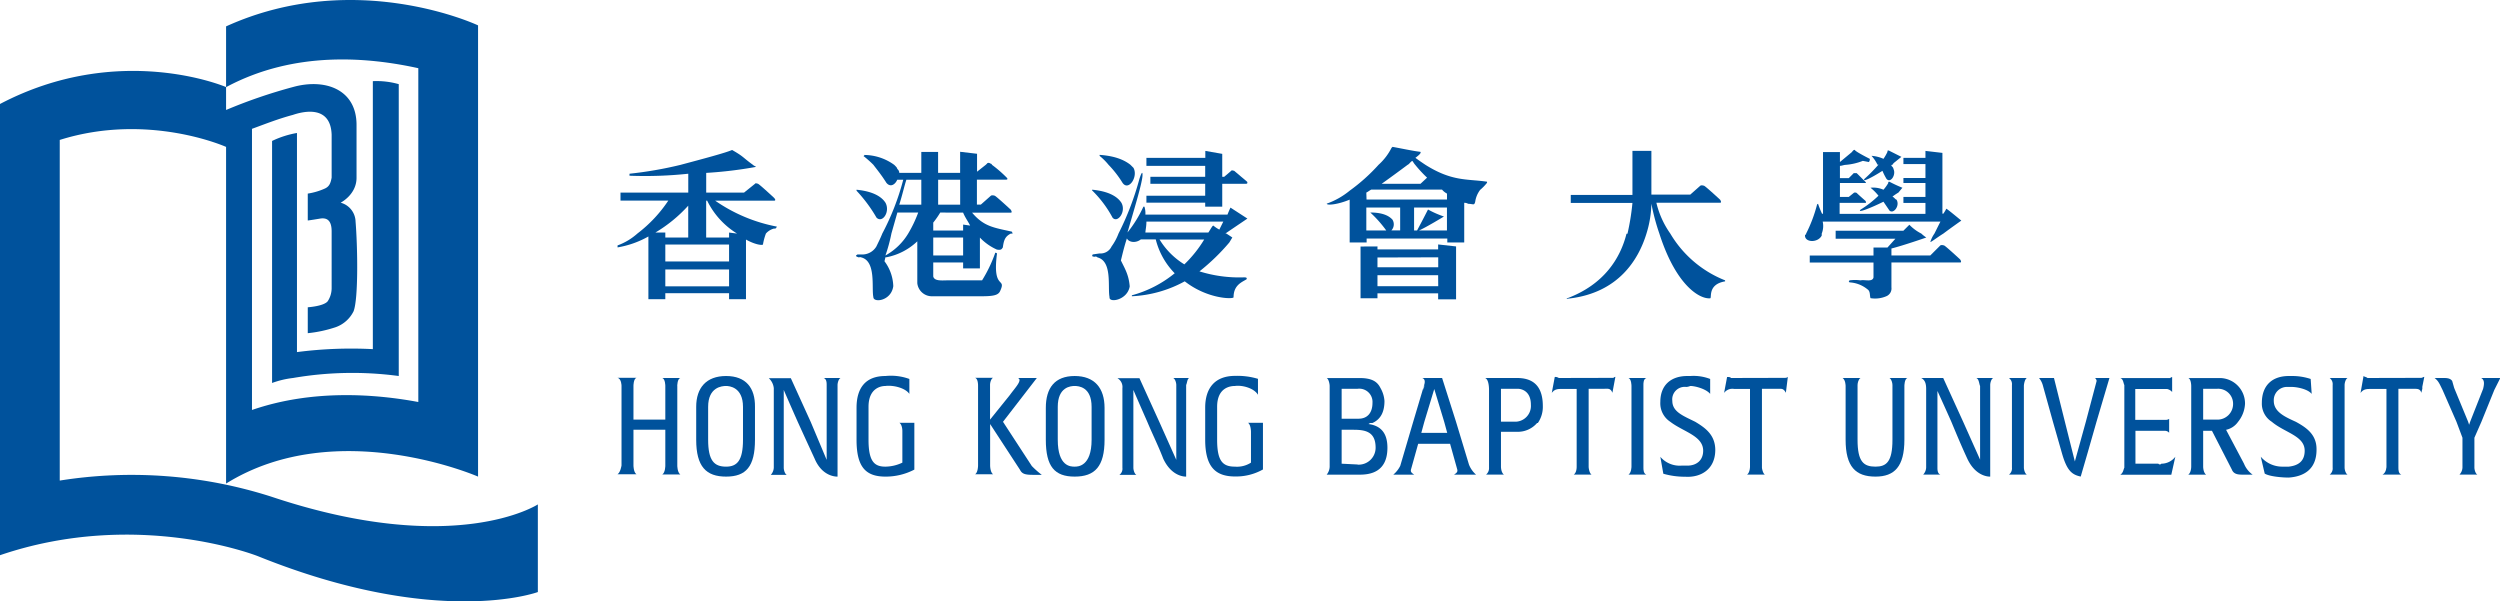 <svg id="Layer_1" data-name="Layer 1" xmlns="http://www.w3.org/2000/svg" viewBox="0 0 567.4 136.51"><defs><style>.cls-1{fill:#00529c;}</style></defs><path class="cls-1" d="M108.08,1005.45a104.11,104.11,0,0,0-47.92-3.62V924.52c20.12-6.33,37.75,1.58,37.75,1.58v76.41c25.09-15.6,57.19-1.58,57.19-1.58V898.52s-27.8-13.11-57.19.23v13.79c15.6-8.37,32.33-6.78,43.63-4.3V984c-9.72-1.81-24-2.94-37.75,1.81V922c2.48-.9,5.88-2.26,9.27-3.16,2-.68,8.59-2.49,8.81,4.52v9.72c-.22,1.13-.45,2-1.58,2.49a15.18,15.18,0,0,1-3.84,1.13v6.1s.22,0,2.94-.45c1.8-.23,2.48.9,2.48,2.94V958.2a5.43,5.43,0,0,1-.9,2.94c-.91,1.13-4.52,1.36-4.52,1.36v5.88a29.07,29.07,0,0,0,6.33-1.36,7.21,7.21,0,0,0,4.07-3.62c1.13-2.94.9-14.92.45-20.34a4.57,4.57,0,0,0-3.39-4.3s3.61-1.81,3.61-5.65v-12c0-8.14-7.23-10.62-14.46-8.59a117.87,117.87,0,0,0-15.15,5.2v-5.2s-24.19-10.4-51.31,3.84v102.41c31.19-10.63,58.54.22,58.54.22,40.92,16.5,63.53,8.14,63.53,8.14v-19.89S149.9,1019.46,108.08,1005.45Z" transform="translate(-46.6 -892.76)"/><path class="cls-1" d="M114,972.67V922.94a21.57,21.57,0,0,0-5.65,1.81v54.93a20.51,20.51,0,0,1,4.75-1.13,79.21,79.21,0,0,1,24-.45V911.86a18.31,18.31,0,0,0-5.88-.68V972A95.67,95.67,0,0,0,114,972.67Z" transform="translate(-46.6 -892.76)"/><path class="cls-1" d="M273.56,958.88c1.58-3.39-1.81,0-.68-8.59-.23-.22-.45-.22-.45,0a31.53,31.53,0,0,1-2.94,6.1h-7.91c-1.13,0-2.94.23-3.17-.9v-3.16h6.78v1.35H269v-7a12.08,12.08,0,0,0,3.84,2.72c1.13.22,1.13-.23,1.36-.46.22-1.58.45-2.48,1.8-3.16h.46c-.23-.23,0-.23-.23-.45-4.07-.91-6.33-1.13-9-4.3H276c.46,0,0-.68,0-.68s-3.16-2.93-3.61-3.16c-.68-.23-.91,0-.91,0l-2.26,2h-.9v-5.65h6.55c.68,0,.23-.45.23-.45a28.27,28.27,0,0,0-3.39-2.94.22.22,0,0,0-.23-.22c-.67-.46-.9,0-.9,0l-.23.22-2,1.58v-4.07l-3.84-.45V932h-5v-4.75H255.7V932h-5a1.15,1.15,0,0,0-.46-.9c0-.23-.22-.46-.67-.91a11.69,11.69,0,0,0-6.79-2.26.22.22,0,0,1-.22.23,25,25,0,0,1,2.26,2c.68.91,1.81,2.26,2.94,4.07.9,1.13,2,.45,2.48-.68h1.36a56.57,56.57,0,0,1-4.75,12.21c-.45,1.13-.9,2-1.35,2.94a3.72,3.72,0,0,1-2.94,1.81h-1.36c-.23.22-.45.22-.23.45.91.45.46,0,1.14.23,3.39.9,2.26,7,2.71,9,0,1.35,4.07.9,4.52-2.49a9.92,9.92,0,0,0-2-5.65l.22-.9h.23a14,14,0,0,0,7-3.62v9.49A3.32,3.32,0,0,0,258,960h11.3C272,960,273.11,959.78,273.56,958.88Zm-8.37-8.14h-6.78v-4.07h6.78Zm0-9.72c.46,1.13,1.13,2,1.59,2.94l-1.59-.23v1.36h-6.78v-1.81A20.66,20.66,0,0,0,260,941Zm-.67-7.46v5.65h-5v-5.65Zm-12.21,0h3.39v5.65h-5C251.4,937,251.86,934.92,252.31,933.56Zm-4.75,17.18a36.71,36.71,0,0,0,1.36-5l1.35-4.75H255a28.24,28.24,0,0,1-2.26,4.75A13.79,13.79,0,0,1,247.56,950.74Z" transform="translate(-46.6 -892.76)"/><path class="cls-1" d="M471.81,955.72c-.23,1.13-2,.45-2.94.67a9.39,9.39,0,0,0-2.49,0c-.22.23-.22.23,0,.46a7,7,0,0,1,4.07,1.58c.68.45.46,1.35.68,2a6.43,6.43,0,0,0,3.62-.45,1.91,1.91,0,0,0,1.13-2v-5.65h15.6c.45,0,0-.68,0-.68s-3.17-2.94-3.62-3.17c-.68-.22-.9,0-.9,0l-2.26,2.26h-8.82v-1.58c2.71-.68,7.91-2.49,7.91-2.49a8.68,8.68,0,0,1-1.13-.9,10,10,0,0,1-2.71-2l-1.36,1.36H463.22v1.81h13.56l-1.8,2h-3.17v1.81H457.34v1.59h14.47Z" transform="translate(-46.6 -892.76)"/><path class="cls-1" d="M460.06,946.22v-.45a4.57,4.57,0,0,0,.22-2.71H487c-.46.9-.91,1.81-1.36,2.71a6.64,6.64,0,0,0-.9,1.81c-.23.45,1.13-.68,2.93-1.81,1.81-1.36,4.07-2.94,4.07-2.94s-2.71-2.26-3.39-2.71a10.44,10.44,0,0,1-.68,1.13h-.22V927.46l-3.85-.45v1.58h-5V930h5v3.16h-5v1.13h5v3.17h-5v1.35h5v2.49H464.12v-2.49H470c.23,0,0-.45,0-.45s-1.81-1.58-2-1.81c-.46-.22-.68,0-.68,0l-1.13.91h-2v-3.17H470c.23,0,0-.23,0-.23l-2-2h-.68l-1.13,1.13h-2V930.4c.46,0,.91-.23,1.36-.23a13.57,13.57,0,0,0,3.84-.9l1.13.22c.46.23.46-.67.46-.67s-3.17-1.59-3.4-2c-.22-.23-.67.45-.67.45l-2.72,2.26v-2.26h-3.84v14h-.22a24,24,0,0,1-.91-2.26c-.23.22-.23,0-.23.22a32.45,32.45,0,0,1-2.48,6.56c0,.23,0,.23-.23.23C456,947.8,459.15,948,460.06,946.22Z" transform="translate(-46.6 -892.76)"/><path class="cls-1" d="M434.74,960.46c.45,0-.68-3.16,3.39-3.84v-.23a25.22,25.22,0,0,1-12.44-10.62,20.23,20.23,0,0,1-3.16-7H437c.45,0,0-.68,0-.68s-3.17-2.94-3.62-3.16c-.68-.23-.9,0-.9,0l-2.26,2H421.4V927h-4.3V937h-14v1.81h14a53.56,53.56,0,0,1-1.13,7h-.22c-1.36,5.43-5,11.53-13.57,14.69,0,.23.23,0,.68,0,11.08-1.35,15.6-8.81,17.41-14.69A24.39,24.39,0,0,0,421.4,939a48.88,48.88,0,0,0,1.81,6.78C427.05,957.75,432.48,960.69,434.74,960.46Z" transform="translate(-46.6 -892.76)"/><path class="cls-1" d="M303,957.75c-.23-2.71-1.14-4.07-2-5.88.23-.9.68-2.94,1.36-5,.45.9,2,1.13,3.16.23h3.39a16.77,16.77,0,0,0,4.3,7.68,26.14,26.14,0,0,1-9.72,5V960a27.65,27.65,0,0,0,12-3.39c5.2,4.07,11.08,4.07,11.08,3.62,0-2.72,1.8-3.39,2.93-4.07.23-.45-.22-.45-.67-.45a30.2,30.2,0,0,1-10-1.36,47.29,47.29,0,0,0,6.78-6.56l.68-1.13-1.36-.9h-.22c2-1.36,5-3.39,5-3.39l-3.84-2.49s-.23.45-.68,1.58H306.56a5.06,5.06,0,0,0-.22-1.8h-.23a28,28,0,0,1-3.62,5.87c1.36-4.74,3.17-10.62,3.39-12.66,0,0,.23-2.26-.67.46a64.38,64.38,0,0,1-4.75,12.43,12.51,12.51,0,0,1-1.58,2.94,2.75,2.75,0,0,1-2.72,1.58l-1.58.23c0,.22-.23.22,0,.45.91.23.45-.23,1.13.23,3.39.9,2.26,6.78,2.71,9C298.2,961.59,302.49,960.92,303,957.75Zm3.84-14.69h17.4l-.9,1.81a7.27,7.27,0,0,1-1.36-.91c-.22,0-.67.91-1.13,1.58H306.56C306.56,945.09,306.79,944.19,306.79,943.06Zm8.59,9.72a17,17,0,0,1-5.65-5.65H319.9A27.71,27.71,0,0,1,315.38,952.78Z" transform="translate(-46.6 -892.76)"/><path class="cls-1" d="M355.39,948.71v11.75h3.84v-1.13H373v1.36h4.07v-12l-4.07-.45v1.13H359.23v-.68Zm17.63,9H359.23v-2.49H373Zm0-6.55v2.26H359.23V951.2Z" transform="translate(-46.6 -892.76)"/><path class="cls-1" d="M384.1,934.24V934c-4.52-.67-7.91,0-14-3.84-.67-.45-1.35-.9-2.26-1.58.91-.68,1.36-1.13,1.13-1.36-1.8-.22-3.84-.68-6.33-1.13l-.22.23a13.19,13.19,0,0,1-2.94,3.84,41.46,41.46,0,0,1-6.56,5.88,17.29,17.29,0,0,1-5.2,2.94c0,.45,2.49.22,5.2-.91v9.72h3.85v-.9h18.31v.9h3.84v-9a1.66,1.66,0,0,1,.9.23c1.14,0,1.36.45,1.59-.45a5.77,5.77,0,0,1,1.13-2.72A10.7,10.7,0,0,0,384.1,934.24Zm-17-5c.22.22.45.68.67.9a29.37,29.37,0,0,0,2.72,2.94L369,934.47h-8.81c1.58-1.13,4.07-2.94,5.88-4.3C366.47,930,366.69,929.49,367.15,929.27Zm-10.4,7.23c.45-.22.67-.45,1.13-.68h16.05a3.8,3.8,0,0,0,1.13.91v1.35H356.75Zm14,3.84s-.9,1.81-2.48,4.75h-.68v-5.2h7.46v5.2h-6.33c1.58-.68,5.65-3.16,5.65-3.16A21.46,21.46,0,0,1,370.76,940.34Zm-14-.45h7.68v5.2h-2a2,2,0,0,0,.22-2.49c-.45-.45-1.58-1.58-5-1.58a27,27,0,0,1,3.62,4.07h-4.52Z" transform="translate(-46.6 -892.76)"/><path class="cls-1" d="M247.56,938.76c-.45-.68-1.81-2.48-6.56-2.94v.23a32.9,32.9,0,0,1,4.53,6.1C246.88,943.51,248.69,940.8,247.56,938.76Z" transform="translate(-46.6 -892.76)"/><path class="cls-1" d="M222.92,944.19a36.44,36.44,0,0,1-14-5.88h13.33c.68,0,0-.68,0-.68s-3.16-2.94-3.61-3.16c-.68-.23-.68,0-.68,0l-2.49,2h-8.59V932a94.4,94.4,0,0,0,11.3-1.36c-.22-.22-.45-.22-.67-.45-2.49-1.81-2-1.81-4.75-3.39-1.58.68-6.56,2-11.76,3.39a88.85,88.85,0,0,1-11.53,2v.45a92.77,92.77,0,0,0,13.34-.45v4.29H187.43v1.81h10.85a30.85,30.85,0,0,1-7,7.46,13.88,13.88,0,0,1-4.52,2.71v.45a21.36,21.36,0,0,0,7-2.48v14.24h3.84v-1.36h14.47v1.36h3.84V947.13c2,1.13,3.62,1.35,3.85,1.13a13.38,13.38,0,0,1,.67-2.49,3.67,3.67,0,0,1,1.81-1.13C222.69,944.64,222.69,944.64,222.92,944.19Zm-27.58,1.35a32.32,32.32,0,0,0,7.46-6.1v7.23h-5.2v-1.13Zm16.73,12.21H197.6v-3.84h14.47Zm0-5.65H197.6v-3.84h14.47Zm0-6.56v1.13h-5.2v-8.36h.23a18.11,18.11,0,0,0,6.78,7.46Z" transform="translate(-46.6 -892.76)"/><path class="cls-1" d="M320.13,939.67H324v-5.2h5.42c.46,0,.23-.46.23-.46s-2.71-2.26-2.94-2.48c-.68-.23-.68,0-.68,0l-1.58,1.35H324v-5.2l-3.84-.67v1.58H306.79v1.81h13.34v2.48H307.69v1.59h12.44v2.71H306.79v1.58h13.34Z" transform="translate(-46.6 -892.76)"/><path class="cls-1" d="M299.1,942.15c1.13,1.36,3.17-1.35,2-3.39-.46-.68-1.81-2.48-6.56-2.94,0,0-.23,0,0,.23A25.24,25.24,0,0,1,299.1,942.15Z" transform="translate(-46.6 -892.76)"/><path class="cls-1" d="M469.78,933.34c-.68.9,1.58-.23,4.06-1.81a13.79,13.79,0,0,0,.91,1.81c.9,1.13,2.26-.91,1.58-2.26,0-.23-.22-.46-.45-.68,0-.23,0-.23.23-.23.22-.45.67-.68.9-.9l1.13-.91L475.43,927c-.45-.23-.45,0-.45.22a10.2,10.2,0,0,1-.91,1.59,7.81,7.81,0,0,0-2.71-.68,8.29,8.29,0,0,1,1.35,2h.23A35.3,35.3,0,0,1,469.78,933.34Z" transform="translate(-46.6 -892.76)"/><path class="cls-1" d="M478.37,935.37a29.93,29.93,0,0,1-2.94-1.36c-.45,0-.23.23-.23.23a9.38,9.38,0,0,1-1.13,1.58,5.8,5.8,0,0,0-2.94-.45,11.1,11.1,0,0,1,1.81,1.81,24,24,0,0,1-4.07,3.16c-.9.91,2.49-.45,5.2-1.8l1.36,2c.9.9,2.48-1.13,1.58-2.49-.23,0-.45-.45-.9-.67a12.79,12.79,0,0,1,1.35-.91Z" transform="translate(-46.6 -892.76)"/><path class="cls-1" d="M298.2,930.17a23.61,23.61,0,0,1,3.16,4.07c1.36,2,3.62-1.36,2.49-3.39l-.68-.68c-1.13-.9-3.16-2-7-2.26v.23A13.71,13.71,0,0,1,298.2,930.17Z" transform="translate(-46.6 -892.76)"/><path class="cls-1" d="M555.9,998l-4.07-7.69a4.47,4.47,0,0,0,2.72-1.81,7.06,7.06,0,0,0,1.58-4.07,5.77,5.77,0,0,0-5.65-5.87h-7.24c.68.22.68,1.81.68,1.81v18.31s0,1.35-.68,1.81h4.07c-.68-.46-.68-1.81-.68-1.81v-8.14h2l4.52,8.81c.45,1.14,1.58,1.14,2.71,1.14h2A5.63,5.63,0,0,1,555.9,998Zm-9.27-17h3.17a3.38,3.38,0,0,1,3.62,3.39A3.55,3.55,0,0,1,549.8,988h-3.17Z" transform="translate(-46.6 -892.76)"/><path class="cls-1" d="M537.14,998a.43.43,0,0,1-.68,0h-5.2v-7.46H538a1.2,1.2,0,0,1,.91.45v-3.16a1.4,1.4,0,0,1-.91.22h-6.78v-7h7.24a2.13,2.13,0,0,1,1.13.68v-3.39a.8.8,0,0,0-.46.23h-11.3c.68.22.68,1.13.91,1.58v18.76c-.23.45-.23,1.13-.91,1.59H539.4l.91-4.07A4,4,0,0,1,537.14,998Z" transform="translate(-46.6 -892.76)"/><path class="cls-1" d="M567.66,988.49c-2.49-1.13-5-2.26-5-4.74a3,3,0,0,1,3.17-3.17h.9c1.13,0,3.62.45,4.53,1.58l-.23-3.39a13.23,13.23,0,0,0-4.3-.67h-.67c-3.62,0-6.11,2-6.11,6.1a4.86,4.86,0,0,0,2.26,4.29c2.94,2.49,7.46,3.17,7.46,6.56,0,2.49-1.58,3.39-3.61,3.62h-1.36a6.4,6.4,0,0,1-5-2.26l.9,3.84c1.13.68,4.07.9,5.43.9,3.39-.22,6.33-1.81,6.33-6.33C572.41,991.43,570.15,989.85,567.66,988.49Z" transform="translate(-46.6 -892.76)"/><path class="cls-1" d="M251.4,990.53v7.23a9.16,9.16,0,0,1-3.84.91c-2.49,0-3.84-1.13-3.84-6.11V985.1c0-4.52,3.16-4.74,3.84-4.74,1.81-.23,4.52.45,5.43,1.8v-3.39a12.18,12.18,0,0,0-5.43-.67c-4.52,0-6.56,2.71-6.56,7.23v7.23c0,6.11,2,8.37,6.56,8.37a14,14,0,0,0,6.56-1.59V988.72h-3.39C251.4,989.17,251.4,990.53,251.4,990.53Z" transform="translate(-46.6 -892.76)"/><path class="cls-1" d="M357.2,989a1.16,1.16,0,0,1,.47-.24h.43c2-.9,2.72-2.71,2.72-5a6.79,6.79,0,0,0-.91-2.94c-.68-1.36-1.81-2.26-4.75-2.26H347.7c.46.22.68,1.35.68,1.81v18.31a3,3,0,0,1-.68,1.81h7.46c2.26,0,6.33-.46,6.33-6.11C361.49,991.21,360.14,989.4,357.2,989ZM351.1,981h3.61a3,3,0,0,1,3.39,3.17c0,2.26-1.13,3.62-3.16,3.62H351.1Zm3.61,17.18L351.1,998V990.3h2.71c2.71,0,5,.46,5,4.07A3.84,3.84,0,0,1,354.71,998.21Z" transform="translate(-46.6 -892.76)"/><path class="cls-1" d="M330.52,990.76v7a5.82,5.82,0,0,1-3.61.91c-2.72,0-4.07-1.13-4.07-6.11V985.1c0-4.52,3.16-4.74,4.07-4.74,1.58-.23,4.29.45,5.2,2v-3.62a16.2,16.2,0,0,0-5.2-.67c-4.52,0-6.78,2.71-6.78,7.23v7.23c0,6.11,2.26,8.37,6.78,8.37a12.39,12.39,0,0,0,6.33-1.59V988.72h-3.39C330.52,989.17,330.52,990.76,330.52,990.76Z" transform="translate(-46.6 -892.76)"/><path class="cls-1" d="M431.35,988.49c-2.72-1.35-5.2-2.26-5.2-4.74a2.84,2.84,0,0,1,3.16-3.17,2.45,2.45,0,0,0,.91-.22c1.13,0,3.61.67,4.52,1.8v-3.39a10.47,10.47,0,0,0-4.52-.67h-.68c-3.62,0-6.11,2-6.11,5.87a5,5,0,0,0,2.26,4.52c2.94,2.27,7.46,3.17,7.46,6.56,0,2.26-1.58,3.39-3.61,3.39h-1.36a5.76,5.76,0,0,1-4.75-2l.68,3.84a17.71,17.71,0,0,0,5,.68c3.4.22,6.79-1.59,6.79-6.11C435.87,991.43,433.61,989.85,431.35,988.49Z" transform="translate(-46.6 -892.76)"/><path class="cls-1" d="M380,998.21l-2.94-9.72-3.16-9.94h-4.52c.67.22.67.9.45,1.58a2,2,0,0,1-.23,1.13l.23-1.13-2.49,8.36-2.94,10a6.27,6.27,0,0,1-1.58,2h4.75c-.68-.46-.91-.68-.68-1.36l1.58-5.65h7.24l1.58,5.65c.22.68,0,.9-.68,1.36h5A5.88,5.88,0,0,1,380,998.21ZM369.18,991l.68-2.49,2.26-7.46,2.26,7.46.68,2.49Z" transform="translate(-46.6 -892.76)"/><path class="cls-1" d="M274.24,988.49l7.68-9.94h-4.29c1.13.45-.68,2.26-1.81,3.84L271.3,988v-7.91c0-.45.22-1.36.68-1.58h-4.07c.67.22.67,1.58.67,1.81v18.08s0,1.58-.67,2H272c-.68-.46-.68-2-.68-2V989l6.78,10.39c.45.91,1.13,1.14,2.94,1.14h2a21,21,0,0,1-2.26-2Z" transform="translate(-46.6 -892.76)"/><path class="cls-1" d="M609.71,978.55c.9.45.67,1.58.45,2.48l-2.94,7.46-.23.68-.22-.68-3.17-7.68-.45-1.58c-.45-.68-1.36-.68-2-.68h-2c.9.68,1.13,1.35,1.81,2.71l3.16,7.23,1.36,3.62v6.78a2.49,2.49,0,0,1-.68,1.59h4.07c-.45-.23-.68-1.14-.68-1.59v-6.78l1.59-3.62,2.93-7.23,1.36-2.71Z" transform="translate(-46.6 -892.76)"/><path class="cls-1" d="M211.39,978.1c-4.52,0-6.78,2.71-6.78,7v7.46c0,6.11,2.26,8.37,6.78,8.37s6.56-2.26,6.56-8.37V985.1C218,980.81,215.91,978.1,211.39,978.1Zm3.84,14.46c0,4.75-1.35,6.11-3.84,6.11-2.71,0-4.07-1.36-4.07-6.11V985.1c0-4.52,3.17-4.74,4.07-4.74.68,0,3.84.22,3.84,4.74v7.46Z" transform="translate(-46.6 -892.76)"/><path class="cls-1" d="M200.31,980.36s0-1.59.68-1.81h-4.07c.68.22.68,1.81.68,1.81V988h-7.23v-7.68s0-1.59.68-1.81h-4.3c.91.22.91,1.81.91,1.81v18.08s-.23,1.58-.91,2h4.3c-.68-.46-.68-2-.68-2V990.3h7.23v8.14s0,1.58-.68,2H201c-.68-.46-.68-2-.68-2V980.36Z" transform="translate(-46.6 -892.76)"/><path class="cls-1" d="M505.94,980.36c0-.46.23-1.59.68-1.81h-4.07a1.73,1.73,0,0,1,.68,1.58v18.76a1.76,1.76,0,0,1-.68,1.59h4.07c-.45-.23-.68-1.14-.68-1.59V980.36Z" transform="translate(-46.6 -892.76)"/><path class="cls-1" d="M439.48,978.55c-.22-.23-.45-.23-.9-.23l-.68,3.62a2.31,2.31,0,0,1,2.26-.91h3.62v17.64s0,1.35-.68,1.81h4.07c-.45-.23-.68-1.36-.68-1.59V981h4.07c.45,0,.9,0,1.36.91l.45-3.62c-.23.23-.45.23-.91.23Z" transform="translate(-46.6 -892.76)"/><path class="cls-1" d="M313.57,980.13v17l-3.84-8.59-4.52-9.94h-5a2.28,2.28,0,0,1,1.13,2.26v18.08a1.7,1.7,0,0,1-.68,1.59h3.85c-.45-.23-.68-1.14-.68-1.59V981.26s1.36,3.16,3.16,7.23c1.13,2.72,2.49,5.43,3.62,8.37,2,4.29,5.2,4.07,5.2,4.07v-20.8c.23-.45.23-1.36.68-1.58h-3.62C313.34,978.77,313.57,979.68,313.57,980.13Z" transform="translate(-46.6 -892.76)"/><path class="cls-1" d="M419.59,980.13c0-.45,0-1.36.68-1.58H416.2c.68.22.68,1.81.68,1.81v18.31s0,1.35-.68,1.81h4.07c-.68-.23-.68-1.14-.68-1.59V980.13Z" transform="translate(-46.6 -892.76)"/><path class="cls-1" d="M400.38,978.55a1.36,1.36,0,0,0-.91-.23l-.68,3.62c.68-.91,1.36-.91,2.49-.91h3.16v17.64c0,.22,0,1.35-.67,1.81h4.07c-.46-.23-.68-1.36-.68-1.81V981h3.39c.9,0,1.58-.22,2,.91l.68-3.62a.76.76,0,0,0-.45.23Z" transform="translate(-46.6 -892.76)"/><path class="cls-1" d="M390.88,978.55h-7.23c.68.22.9,1.58.9,2.71v17.63a1.89,1.89,0,0,1-.68,1.59h4.07c-.68-.46-.68-1.81-.68-1.81v-7.91h3.62a5.77,5.77,0,0,0,4.58-2h.17a6.44,6.44,0,0,0,1.13-3.84C396.76,979.68,393.82,978.55,390.88,978.55ZM387.26,981h3.85c.45,0,2.94.23,2.94,3.62a3.58,3.58,0,0,1-3.85,3.84h-2.94Z" transform="translate(-46.6 -892.76)"/><path class="cls-1" d="M290.51,978.1c-4.52,0-6.55,2.71-6.55,7.23v7.23c0,6.11,2,8.37,6.55,8.37s6.78-2.26,6.78-8.37v-7.23C297.29,980.81,295,978.1,290.51,978.1Zm3.84,14.46c0,6.11-3.16,6.11-3.84,6.11-.9,0-3.84,0-3.84-6.11V985.1c0-4.52,2.94-4.74,3.84-4.74s3.84.22,3.84,4.74v7.46Z" transform="translate(-46.6 -892.76)"/><path class="cls-1" d="M476.11,980.13v12.43c0,5-1.36,6.11-3.85,6.11-2.71,0-4.07-1.13-4.07-6.11V980.13c0-.45.23-1.36.68-1.58H464.8c.68.45.68,1.81.68,1.81v12.2c0,6.11,2.26,8.37,6.78,8.37,4.3,0,6.56-2.26,6.56-8.37v-12.2s0-1.59.68-1.81h-4.07C475.88,978.77,476.11,979.68,476.11,980.13Z" transform="translate(-46.6 -892.76)"/><path class="cls-1" d="M234.22,980.13v17l-3.61-8.59-4.52-9.94h-5a3.55,3.55,0,0,1,1.13,2.26v17.86a2.56,2.56,0,0,1-.68,1.81h3.62c-.45-.23-.68-1.14-.68-1.59V981.26s1.36,3.16,3.17,7.23c1.13,2.49,2.48,5.43,3.84,8.37,1.81,4.29,5.2,4.07,5.2,4.07v-20.8c0-.45.23-1.36.68-1.58h-3.84C234.22,978.77,234.22,979.68,234.22,980.13Z" transform="translate(-46.6 -892.76)"/><path class="cls-1" d="M578.73,980.13c0-.45.23-1.36.68-1.58h-4.07a1.73,1.73,0,0,1,.68,1.58v18.76a1.76,1.76,0,0,1-.68,1.59h4.07c-.45-.23-.68-1.14-.68-1.59V980.13Z" transform="translate(-46.6 -892.76)"/><path class="cls-1" d="M583.93,978.55c-.22-.23-.67-.23-.9-.45l-.68,3.84c.68-.91,1.36-.91,2.49-.91h3.39v17.64s0,1.35-.9,1.81h4.29c-.68-.23-.68-1.14-.68-1.59V981h3.62c.68,0,1.36,0,1.58.91l.23-.91v-.45l.45-2.26c-.23,0-.45.23-.68.23Z" transform="translate(-46.6 -892.76)"/><path class="cls-1" d="M522.45,979.23,520,988.49l-2.49,9-2.26-9-2.48-9.94h-3.39a4.6,4.6,0,0,1,.9,1.81l2.26,8.13,2,7c1.14,4.07,2.27,5,4.3,5.43l1.58-5.43,2-7,2.94-9.94H522C522.22,978.55,522.45,979,522.45,979.23Z" transform="translate(-46.6 -892.76)"/><path class="cls-1" d="M496,980.36v16.72l-3.84-8.59-4.53-9.94h-5c.9.45,1.13,1.35,1.13,2.48v17.86a2.49,2.49,0,0,1-.68,1.59H487c-.68-.23-.68-1.14-.68-1.59v-17.4s1.35,2.93,3.16,7c1.13,2.72,2.26,5.43,3.62,8.37,2,4.29,5.2,4.07,5.2,4.07v-20.8c0-.45.22-1.36.68-1.58h-3.85C495.77,978.77,495.77,979.9,496,980.36Z" transform="translate(-46.6 -892.76)"/></svg>